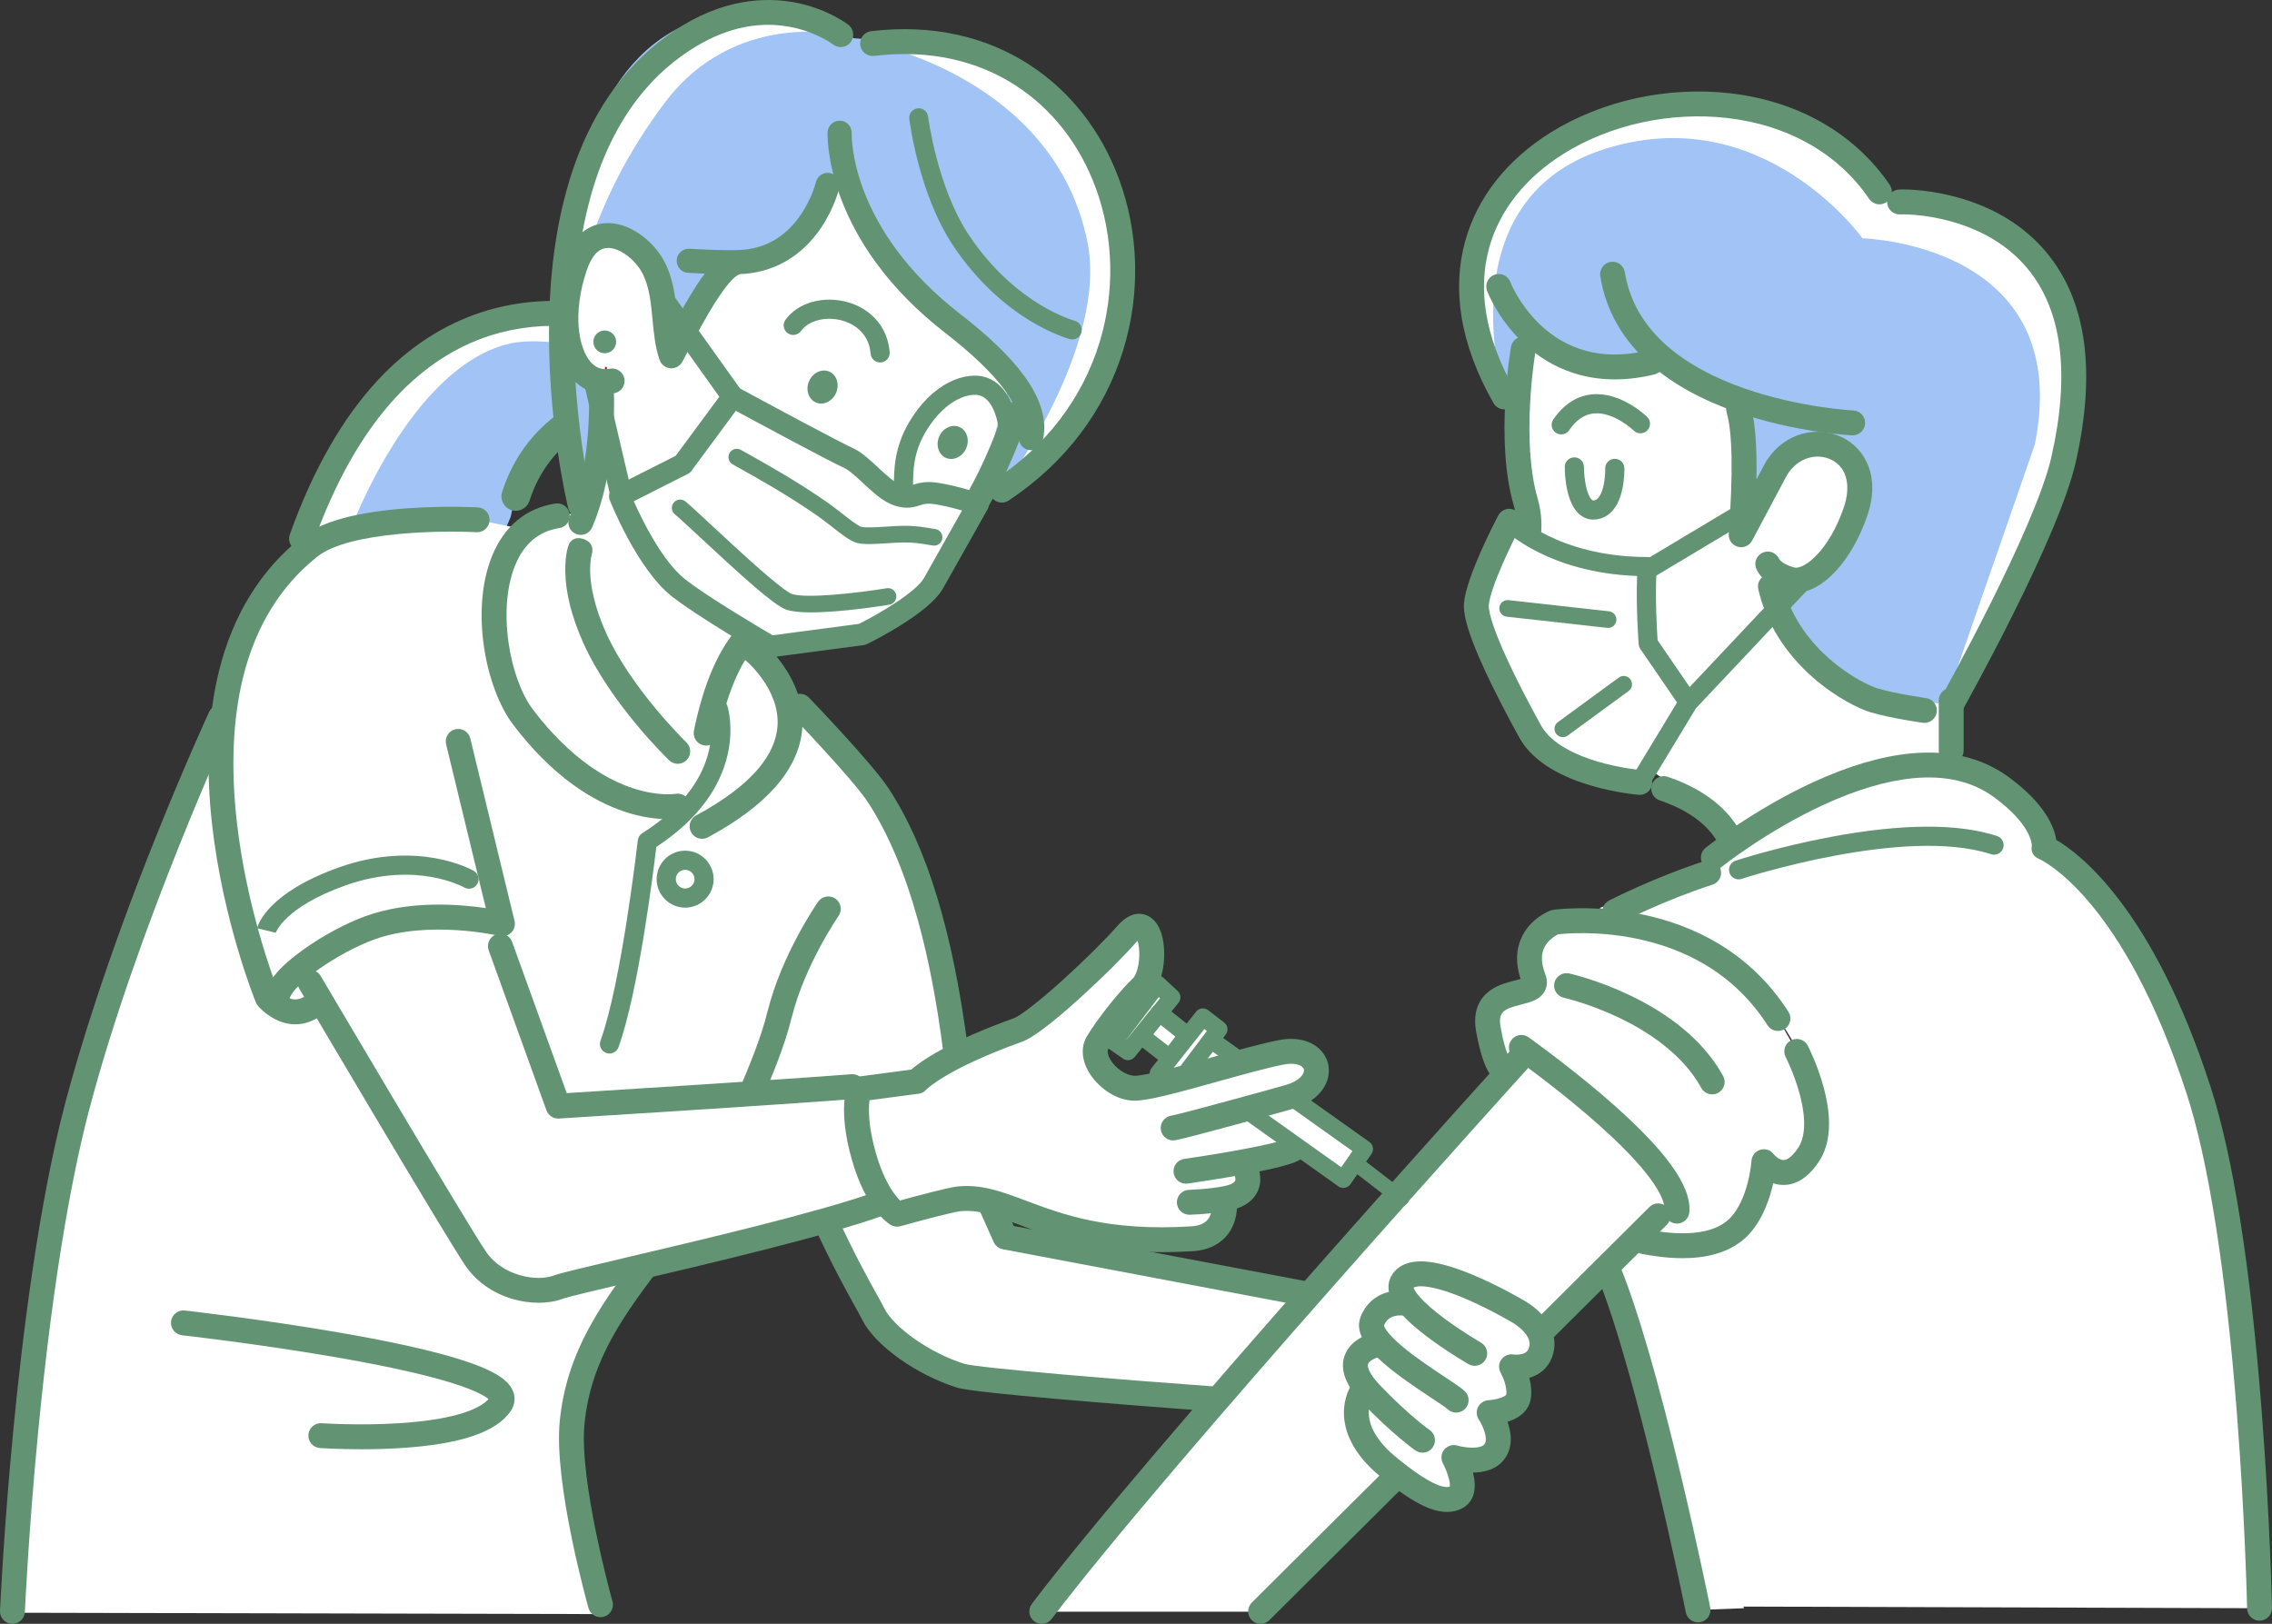 <svg width="326" height="233" viewBox="0 0 326 233" fill="none" xmlns="http://www.w3.org/2000/svg">
<rect x="0" y="0" width="326" height="233" fill="#333333" stroke="none"/>
<g clip-path="url(#clip0_1256_8305)">
<path d="M253.652 80.928C253.652 80.928 254.183 82.396 256.984 83.15C259.786 83.904 264.021 79.985 266.283 73.288C269.41 64.033 259.078 60.477 254.886 67.226L249.825 76.731C250.168 72.108 250.736 63.082 249.471 58.716L249.286 57.271C245.708 55.984 242.083 54.22 239.023 51.803L236.983 51.99C228.845 53.961 223.323 51.216 219.848 47.965L217.28 58.697L215.848 56.955C194.553 19.644 251.427 0.64 269.676 27.537L272.557 28.978C275.721 28.826 304.253 29.939 296.089 65.962C293.662 76.67 280.052 100.992 280.052 100.992L276.126 101.937C276.126 101.937 271.676 101.313 268.92 100.496C266.164 99.679 256.43 94.491 254.028 84.16L253.65 80.928H253.652Z" fill="#A2C3F5"/>
<path d="M276.127 102.058C276.121 102.058 276.116 102.058 276.11 102.057C276.065 102.051 271.619 101.422 268.887 100.612C267.667 100.25 264.502 98.818 261.264 95.987C258.626 93.681 255.208 89.763 253.913 84.189C253.912 84.185 253.911 84.181 253.911 84.176L253.533 80.944C253.526 80.884 253.565 80.827 253.624 80.814C253.682 80.8 253.743 80.832 253.764 80.89C253.769 80.903 254.318 82.311 257.015 83.037C257.233 83.095 257.463 83.126 257.701 83.126C259.058 83.126 260.642 82.191 262.161 80.494C263.802 78.661 265.188 76.157 266.17 73.253C267.091 70.527 266.892 68.04 265.607 66.251C264.529 64.748 262.735 63.852 260.809 63.852C258.468 63.852 256.346 65.106 254.988 67.293L249.931 76.79C249.904 76.84 249.847 76.865 249.792 76.849C249.738 76.833 249.702 76.782 249.706 76.725C249.951 73.423 250.696 63.374 249.357 58.752C249.355 58.746 249.353 58.741 249.352 58.735L249.176 57.362C245.146 55.905 241.718 54.079 238.986 51.93L237.002 52.112C235.18 52.553 233.399 52.776 231.708 52.776C227.2 52.776 223.235 51.235 219.917 48.194L217.396 58.727C217.386 58.771 217.35 58.806 217.306 58.816C217.263 58.826 217.216 58.81 217.188 58.775L215.756 57.034C215.752 57.029 215.747 57.023 215.744 57.017C212.794 51.848 211.211 46.795 211.041 41.999C210.885 37.613 211.903 33.5 214.066 29.773C216.704 25.23 220.981 21.412 226.435 18.734C231.685 16.156 237.649 14.793 243.684 14.793C254.786 14.793 264.288 19.405 269.758 27.447L272.583 28.86C272.716 28.855 272.876 28.852 273.047 28.852C274.011 28.852 277.469 28.954 281.547 30.262C286.188 31.751 289.915 34.225 292.622 37.614C297.798 44.096 299.004 53.643 296.206 65.991C293.803 76.593 280.293 100.811 280.156 101.054C280.14 101.083 280.113 101.104 280.08 101.112L276.154 102.057C276.144 102.06 276.135 102.06 276.126 102.06L276.127 102.058ZM254.147 84.141C255.429 89.649 258.81 93.525 261.421 95.807C264.629 98.611 267.751 100.026 268.954 100.382C271.57 101.158 275.775 101.767 276.121 101.817L279.974 100.89C280.638 99.697 293.628 76.286 295.973 65.937C298.755 53.663 297.564 44.184 292.435 37.761C289.759 34.41 286.071 31.963 281.474 30.488C277.429 29.19 274.001 29.089 273.047 29.089C272.865 29.089 272.698 29.092 272.563 29.099C272.542 29.099 272.522 29.096 272.504 29.086L269.623 27.645C269.604 27.636 269.589 27.622 269.577 27.605C264.155 19.614 254.717 15.031 243.684 15.031C237.686 15.031 231.759 16.385 226.541 18.947C221.129 21.605 216.887 25.39 214.273 29.892C211.114 35.333 208.841 44.433 215.946 56.889L217.219 58.437L219.732 47.939C219.742 47.898 219.773 47.865 219.813 47.852C219.854 47.84 219.899 47.851 219.93 47.879C223.232 50.969 227.195 52.536 231.708 52.536C233.383 52.536 235.148 52.314 236.954 51.877C236.96 51.875 236.966 51.874 236.972 51.874L239.012 51.687C239.043 51.684 239.072 51.693 239.097 51.712C241.83 53.87 245.271 55.703 249.326 57.161C249.368 57.176 249.399 57.214 249.405 57.258L249.589 58.694C250.868 63.12 250.262 72.407 249.987 76.178L254.781 67.173C256.188 64.907 258.384 63.612 260.81 63.612C262.813 63.612 264.679 64.546 265.802 66.111C267.133 67.965 267.343 70.528 266.397 73.329C265.405 76.264 264.002 78.796 262.34 80.653C260.774 82.402 259.128 83.364 257.702 83.364C257.443 83.364 257.191 83.332 256.954 83.268C255.112 82.773 254.232 81.976 253.835 81.463L254.147 84.143L254.147 84.141Z" fill="#A2C3F5"/>
<path d="M279.729 99.055C279.729 99.055 293.662 76.67 296.089 65.962C304.253 29.939 275.721 28.826 272.557 28.979L269.676 27.537C251.427 0.64 194.553 19.644 215.848 56.956C215.848 56.956 207.192 28.909 230.009 21.462C252.828 14.015 267.239 34.195 267.239 34.195C267.239 34.195 297.744 34.915 291.979 63.742L279.729 99.055H279.729Z" fill="white"/>
<path d="M279.97 107.704V101.073L279.171 100.953L268.921 100.497C268.921 100.497 256.431 94.492 254.029 84.161L253.651 80.929C253.651 80.929 254.182 82.396 256.983 83.151C259.785 83.905 264.02 79.986 266.282 73.289C269.41 64.034 259.077 60.478 254.885 67.227L249.825 76.732C250.281 70.568 251.232 63.04 247.549 58.396C243.813 53.685 242.227 57.801 242.979 54.133L240.097 51.731C232.771 53.038 230.574 53.343 223.764 51.25L218.72 46.685C217.541 49.313 216.327 63.04 218.889 71.928C221.451 80.895 213.444 85.381 213.445 86.981C213.445 88.584 220.643 90.186 221.131 91.464C225.935 104.038 231.378 106.837 231.378 106.837L238.218 111.448C240.969 112.371 246.603 117.824 248.709 121.194C248.709 121.194 256.015 113.116 263.54 111.755C271.066 110.394 279.97 107.702 279.97 107.702V107.704Z" fill="white"/>
<path d="M324.215 230.76C324.215 230.76 324.573 179.704 315.475 156.447C305.074 129.863 298.596 122.889 295.226 122.206C287.137 109.395 278.029 110.407 270.957 111.755C260.339 113.778 245.178 124.995 244.152 125.31C235.887 127.851 229.496 130.297 229.496 130.297C229.496 130.297 235.302 131.884 242.635 135.677C249.967 139.47 257.046 146.551 259.069 153.884C261.091 161.217 260.333 166.021 258.31 167.033C256.288 168.045 253.092 166.706 253.092 166.706C253.092 166.706 252.495 174.113 248.703 176.39C244.911 178.665 234.038 177.654 234.038 177.654L230.752 181.7C230.752 181.7 233.372 194.98 237.326 204.459C239.256 209.088 243.285 228.768 243.647 230.504L324.215 230.761V230.76Z" fill="white"/>
<path d="M230.75 182.206C236.734 196.78 243.645 231.01 243.645 231.01L250.225 230.761C250.225 230.761 245.337 206.826 242.978 198.06C240.756 189.809 237.079 178.507 237.079 178.507L234.719 178.17L230.75 182.207V182.206Z" fill="white"/>
<path d="M280.225 109.564C280.225 109.564 288.821 112.093 291.012 115.97C293.203 119.847 293.316 121.624 293.316 121.624C293.316 121.624 303.147 127.938 308.877 140.243C314.608 152.548 321.349 178.675 322.36 197.217C323.372 215.759 324.383 230.592 324.383 230.592H315.787C315.787 230.592 316.243 202.033 315.113 188.789C313.933 174.967 310.053 153.122 303.821 141.928C295.563 127.095 285.113 121.195 285.113 121.195C285.113 121.195 285.391 118.047 282.922 115.801C279.214 112.43 272.473 110.576 272.473 110.576L280.225 109.564Z" fill="white"/>
<path d="M255.114 146.142C244.327 129.286 223.091 132.32 223.091 132.32C223.091 132.32 217.698 134.343 220.058 140.411C221.316 143.646 211.968 140.748 213.653 148.165C213.653 148.165 214.43 152.678 215.676 153.559L218.296 150.292C225.768 155.716 241.13 167.655 240.62 173.786L235.9 178.169C237.923 178.506 245.828 180.135 249.721 175.809C252.754 172.438 253.091 166.707 253.091 166.707C253.091 166.707 256.125 170.752 259.496 165.695C262.867 160.639 257.811 150.862 257.811 150.862L255.114 146.142Z" fill="white"/>
<path d="M215.09 154.156C215.09 154.156 213.068 147.835 213.952 146.444C214.837 145.053 218.756 145.053 221.537 147.203C224.318 149.352 239.106 161.108 242.013 166.291C244.921 171.475 245.932 177.542 243.025 178.427C243.025 178.427 238.474 180.829 232.028 175.772C225.582 170.715 215.091 154.155 215.091 154.155L215.09 154.156Z" fill="white"/>
<path d="M93.118 47.554C92.529 51.184 91.06 54.542 89.132 57.541L88.992 57.538C88.992 57.538 75.953 59.78 73.276 74.165L71.549 78.26L65.266 73.535C65.266 73.535 47.541 80.422 44.037 78.075C40.534 75.73 50.5 62.751 50.5 62.751C63.276 37.244 88.559 45.764 93.117 47.554H93.118Z" fill="#A2C3F5"/>
<path d="M94.278 47.55C94.278 47.55 79.969 43.047 71.252 45.474C62.535 47.899 55.459 54.237 53.486 57.815C51.513 61.394 43.691 76.535 43.691 76.535L50.241 76.137C50.241 76.137 58.736 52.961 72.818 49.378C79.514 47.674 92.347 51.967 92.347 51.967L94.278 47.55L94.278 47.55Z" fill="white"/>
<path d="M43.264 79.086C43.065 79.086 42.863 79.052 42.665 78.981C41.736 78.65 41.252 77.629 41.583 76.7C44.89 67.42 49.167 59.938 54.294 54.461C58.635 49.825 63.628 46.57 69.134 44.788C73.408 43.404 77.975 42.907 82.706 43.313C85.751 43.574 88.808 44.203 91.793 45.181C92.73 45.489 93.241 46.498 92.933 47.435C92.626 48.372 91.617 48.883 90.68 48.575C87.956 47.682 85.171 47.109 82.401 46.871C78.147 46.506 74.053 46.949 70.234 48.185C65.311 49.779 60.825 52.712 56.901 56.902C52.111 62.018 48.088 69.082 44.947 77.898C44.686 78.629 43.999 79.085 43.265 79.085L43.264 79.086Z" fill="#629473"/>
<path d="M74.012 73.294C73.804 73.294 73.592 73.262 73.384 73.196C72.299 72.849 71.701 71.689 72.047 70.604C73.403 66.359 75.789 62.825 79.137 60.101C81.893 57.859 84.71 56.659 86.587 56.047C87.669 55.695 88.833 56.286 89.185 57.369C89.538 58.452 88.946 59.615 87.864 59.967C86.319 60.47 84.003 61.456 81.739 63.299C79.023 65.508 77.083 68.388 75.975 71.858C75.695 72.734 74.885 73.293 74.012 73.293V73.294Z" fill="#629473"/>
<path d="M86.485 231.602C86.485 231.602 81.232 212.723 82.094 204.096C83.04 194.634 87.75 188.08 93.213 180.873L94.631 179.47C100.932 177.218 108.404 174.552 115.24 172.113L116.73 172.66C120.768 180.688 124.78 187.197 125.824 189.286C127.374 192.387 136.073 198.465 141.5 197.883C144.607 197.55 175.127 200.917 175.127 200.917C166.595 210.637 154.124 225.35 149.283 231.262H180.876L209.888 203.646L239.853 172.596C238.12 168.575 226.199 154.643 218.566 151.78L216.572 153.318C211.788 158.645 203.27 168.147 193.885 178.702L188.034 185.585L144.029 177.653L136.107 147.487L135.338 147.067C133.782 134.881 132.614 124.21 126.024 114.129C123.74 110.634 114.783 101.336 114.783 101.336L112.966 100.72C111.721 96.241 108.007 93.269 108.007 93.269L106.836 92.031L107.999 89.705L109.914 88.219C135.421 96.037 147.151 56.557 147.151 56.557C136.216 44.979 138.041 48.803 130.794 41.487C126.374 37.024 120.818 23.734 120.818 23.734C118.671 27.741 116.721 31.358 113.814 34.265C110.331 37.749 104.123 37.948 104.123 37.948L96.414 50.986L93.656 37.948C93.656 37.948 85.924 29.064 82.802 38.336C79.984 46.709 82.096 54.434 86.673 55.059L86.679 56.558L83.772 73.422L79.97 74.014C78.191 74.356 76.277 74.921 74.69 75.852L68.46 74.585C68.46 74.585 50.536 73.612 44.426 78.463C37.041 84.324 33.554 92.525 32.29 101.124L31.634 102.887C31.634 102.887 18.147 132 11.089 158.715C3.762 186.453 1.868 225.028 1.868 225.028L1.592 231.408L86.485 231.602Z" fill="white"/>
<path d="M170.557 153.42L192.749 169.219L195.774 164.867L173.948 149.35L170.557 153.42Z" fill="white"/>
<path d="M192.749 170.455C192.494 170.455 192.243 170.376 192.032 170.226L169.84 154.428C169.283 154.032 169.154 153.26 169.55 152.703C169.946 152.147 170.718 152.017 171.274 152.413L192.447 167.487L194.06 165.167L173.231 150.358C172.675 149.962 172.545 149.19 172.94 148.633C173.336 148.077 174.107 147.946 174.664 148.342L196.488 163.86C197.04 164.252 197.173 165.017 196.787 165.573L193.764 169.925C193.575 170.196 193.286 170.38 192.961 170.437C192.89 170.45 192.819 170.455 192.748 170.455H192.749Z" fill="#629473"/>
<path d="M100.739 120.356C100.102 120.356 99.486 120.015 99.164 119.415C98.698 118.546 99.023 117.463 99.892 116.996C103.921 114.83 106.957 112.53 108.918 110.158C110.478 108.272 111.362 106.327 111.544 104.378C112.056 98.911 106.938 94.703 106.887 94.661C106.117 94.045 105.994 92.922 106.61 92.152C107.226 91.381 108.351 91.258 109.121 91.874C109.393 92.092 115.775 97.29 115.101 104.679C114.582 110.396 110.033 115.599 101.581 120.142C101.312 120.286 101.023 120.355 100.738 120.355L100.739 120.356Z" fill="#629473"/>
<path d="M137.134 152.648C136.248 152.648 135.48 151.99 135.365 151.088C134.444 143.868 133.26 137.682 131.747 132.179C129.847 125.269 127.419 119.525 124.531 115.107C122.364 111.792 113.586 102.667 113.498 102.576C112.813 101.865 112.835 100.735 113.545 100.051C114.255 99.366 115.385 99.387 116.07 100.098C116.44 100.482 125.17 109.559 127.519 113.153C133.042 121.6 136.766 133.86 138.907 150.635C139.031 151.614 138.34 152.508 137.361 152.633C137.285 152.643 137.209 152.647 137.133 152.647L137.134 152.648Z" fill="#629473"/>
<path d="M180.875 233C180.417 233 179.958 232.824 179.609 232.473C178.914 231.773 178.917 230.643 179.616 229.947L236.663 173.194C237.362 172.498 238.492 172.501 239.188 173.2C239.883 173.9 239.881 175.03 239.181 175.726L182.135 232.48C181.787 232.826 181.331 233 180.876 233H180.875Z" fill="#629473"/>
<path d="M149.476 233.001C149.1 233.001 148.721 232.883 148.398 232.638C147.612 232.042 147.458 230.922 148.055 230.135C164.963 207.845 216.27 151.231 216.787 150.662C217.449 149.932 218.579 149.877 219.309 150.539C220.04 151.202 220.095 152.331 219.432 153.062C218.917 153.63 167.714 210.127 150.9 232.294C150.548 232.757 150.015 233 149.476 233V233.001Z" fill="#629473"/>
<path d="M187.025 187.373C186.915 187.373 186.804 187.363 186.691 187.342L143.882 179.251C143.308 179.142 142.823 178.76 142.584 178.225L136.854 165.415C136.451 164.514 136.854 163.458 137.754 163.055C138.654 162.652 139.71 163.055 140.113 163.956L145.463 175.914L187.355 183.832C188.324 184.015 188.961 184.949 188.778 185.918C188.616 186.775 187.867 187.372 187.025 187.372V187.373Z" fill="#629473"/>
<path d="M174.552 202.542C174.509 202.542 174.466 202.54 174.422 202.536C174.338 202.531 165.872 201.918 157.152 201.199C139.329 199.73 137.838 199.264 137.277 199.088C131.494 197.281 125.548 193.033 123.74 189.417C123.468 188.872 123.089 188.189 122.609 187.325C121.308 184.985 119.343 181.448 116.636 175.54C116.224 174.644 116.619 173.584 117.514 173.173C118.411 172.762 119.47 173.155 119.882 174.052C122.531 179.834 124.456 183.298 125.729 185.59C126.231 186.493 126.627 187.205 126.933 187.82C127.544 189.041 129.125 190.632 131.163 192.075C133.382 193.646 135.932 194.927 138.341 195.679C140.37 196.313 161.706 198.037 174.679 198.974C175.662 199.045 176.402 199.9 176.331 200.884C176.263 201.823 175.48 202.541 174.552 202.541V202.542Z" fill="#629473"/>
<path d="M86.162 232.047C85.382 232.047 84.665 231.532 84.443 230.744C84.239 230.015 79.43 212.778 80.316 203.919C80.793 199.151 82.174 194.818 84.662 190.281C86.846 186.301 89.606 182.667 92.529 178.819C96.995 172.94 101.612 166.861 105.191 158.407C105.396 157.92 105.603 157.434 105.811 156.948C107.439 153.128 109.123 149.179 110.141 145.1C112.188 136.912 117.175 129.695 117.386 129.392C117.95 128.583 119.063 128.384 119.872 128.948C120.681 129.512 120.88 130.625 120.316 131.434C120.243 131.539 115.484 138.451 113.606 145.966C112.518 150.318 110.778 154.4 109.096 158.348C108.889 158.831 108.684 159.315 108.479 159.799C104.725 168.665 99.756 175.207 95.372 180.979C89.703 188.443 84.807 194.889 83.869 204.273C83.05 212.469 87.833 229.604 87.881 229.776C88.148 230.725 87.594 231.712 86.645 231.978C86.484 232.024 86.321 232.046 86.161 232.046L86.162 232.047Z" fill="#629473"/>
<path d="M43.264 138.944L70.011 183.141C70.011 183.141 76.988 185.855 80.09 184.691C83.191 183.528 137.136 170.416 137.136 170.416C137.136 170.416 129.383 159.56 129.771 157.234C130.158 154.908 80.09 158.716 80.09 158.716L71.174 133.516C71.174 133.516 61.289 130.996 54.505 133.128C47.721 135.26 43.264 138.944 43.264 138.944Z" fill="white"/>
<path d="M77.28 186.929C76.084 186.929 74.828 186.756 73.614 186.409C70.76 185.593 68.337 183.895 66.791 181.627C63.884 177.363 43.786 143.293 42.932 141.844C42.43 140.995 42.713 139.9 43.563 139.398C44.412 138.897 45.507 139.18 46.008 140.03C46.217 140.384 66.9 175.446 69.742 179.615C72.113 183.094 77.002 183.943 79.463 183.02C80.397 182.669 83.54 181.924 89.994 180.405C100.909 177.837 117.405 173.955 125.411 171.095C126.34 170.763 127.362 171.247 127.693 172.176C128.025 173.105 127.541 174.127 126.612 174.459C118.417 177.387 101.804 181.296 90.81 183.883C85.802 185.061 81.477 186.079 80.716 186.365C79.712 186.742 78.528 186.931 77.28 186.931V186.929Z" fill="#629473"/>
<path d="M80.089 160.501C79.34 160.501 78.666 160.033 78.41 159.321L70.122 136.359C69.787 135.431 70.268 134.408 71.196 134.073C72.124 133.739 73.147 134.219 73.481 135.147L81.314 156.849C87.397 156.469 112.569 154.888 122.165 154.138C123.147 154.061 124.007 154.796 124.084 155.779C124.161 156.763 123.426 157.621 122.443 157.699C111.519 158.553 80.512 160.478 80.2 160.497C80.163 160.5 80.126 160.5 80.089 160.5V160.501Z" fill="#629473"/>
<path d="M137.373 171.167C136.355 172.33 127.367 174.161 127.367 174.161L122.982 156.774L132.277 154.776C132.277 154.776 147.103 148.188 149.334 146.15C151.563 144.113 158.249 137.427 162.513 133.647C166.129 130.441 165.46 139.903 164.064 141.4C162.667 142.898 158.597 147.256 157.668 149.93C156.738 152.604 159.606 156.171 162.844 156.143C166.081 156.116 182.671 151.674 182.671 151.674C182.671 151.674 194.543 153.008 183.834 157.877C179.57 159.815 177.728 160.009 177.728 160.009L184.803 165.049C183.736 165.583 181.794 165.196 180.054 166.794C178.514 168.207 177.154 171.617 176.372 172.124C176.468 177.455 170.735 178.59 167.746 178.328C149.043 176.68 138.391 170.003 137.373 171.166V171.167Z" fill="white"/>
<path d="M168.14 143.107L161.851 150.892L159.838 149.49L166.111 141.223L168.14 143.107Z" fill="white"/>
<path d="M161.85 152.127C161.606 152.127 161.359 152.055 161.145 151.906L159.131 150.503C158.855 150.311 158.67 150.014 158.617 149.681C158.564 149.349 158.649 149.01 158.853 148.741L165.126 140.474C165.336 140.196 165.656 140.019 166.004 139.989C166.352 139.959 166.696 140.077 166.952 140.314L168.981 142.199C169.457 142.641 169.51 143.376 169.101 143.882L162.812 151.666C162.569 151.967 162.212 152.126 161.85 152.126V152.127ZM161.601 149.21L161.613 149.219L166.454 143.227L166.271 143.057L161.601 149.21Z" fill="#629473"/>
<path d="M166.35 145.342L170.362 148.521L167.863 151.818L163.736 148.614L166.35 145.342Z" fill="white"/>
<path d="M167.862 153.054C167.589 153.054 167.322 152.964 167.105 152.794L162.978 149.592C162.717 149.389 162.547 149.089 162.509 148.761C162.47 148.432 162.563 148.102 162.77 147.843L165.383 144.57C165.808 144.038 166.583 143.95 167.116 144.373L171.129 147.551C171.657 147.969 171.753 148.731 171.347 149.267L168.847 152.564C168.648 152.827 168.351 153 168.024 153.043C167.97 153.05 167.916 153.053 167.862 153.053V153.054ZM165.484 148.407L167.633 150.075L168.646 148.739L166.548 147.076L165.485 148.407H165.484Z" fill="#629473"/>
<path d="M166.199 154.019L169.382 155.023L174.894 147.7L172.594 145.928L166.199 154.019Z" fill="white"/>
<path d="M169.381 156.259C169.122 156.259 168.861 156.178 168.638 156.01C168.093 155.6 167.984 154.824 168.394 154.279L173.17 147.933L172.806 147.652L167.169 154.786C166.746 155.322 165.968 155.413 165.433 154.989C164.897 154.566 164.806 153.788 165.23 153.252L171.624 145.161C172.044 144.63 172.812 144.535 173.348 144.948L175.649 146.721C176.186 147.134 176.289 147.902 175.882 148.443L170.37 155.766C170.127 156.088 169.757 156.259 169.382 156.259H169.381Z" fill="#629473"/>
<path d="M201.069 173.081C200.834 173.081 200.598 173.006 200.398 172.852L194.001 167.908C193.521 167.537 193.432 166.847 193.804 166.367C194.175 165.886 194.865 165.798 195.345 166.169L201.742 171.113C202.223 171.484 202.311 172.174 201.939 172.655C201.723 172.935 201.398 173.082 201.069 173.082V173.081Z" fill="#629473"/>
<path d="M170.652 174.3C169.693 174.3 168.901 173.539 168.868 172.574C168.835 171.588 169.608 170.763 170.593 170.73C172.473 170.667 175.584 170.372 176.614 169.913C176.849 169.809 177.148 169.637 177.229 169.414C177.331 169.139 177.185 168.736 177.183 168.733C176.757 167.843 177.131 166.776 178.02 166.35C178.909 165.924 179.976 166.298 180.402 167.187C180.486 167.362 181.206 168.948 180.581 170.648C180.298 171.417 179.631 172.481 178.065 173.178C176.034 174.08 171.583 174.271 170.712 174.3C170.692 174.3 170.672 174.301 170.651 174.301L170.652 174.3Z" fill="#629473"/>
<path d="M170.167 169.841C169.292 169.841 168.528 169.198 168.401 168.308C168.261 167.331 168.94 166.427 169.916 166.288C175.144 165.541 183.173 164.141 184.657 163.37C185.531 162.915 186.61 163.255 187.065 164.13C187.52 165.005 187.18 166.084 186.305 166.539C183.742 167.871 172.625 169.509 170.422 169.824C170.336 169.837 170.251 169.843 170.167 169.843L170.167 169.841Z" fill="#629473"/>
<path d="M166.747 179.671C156.716 179.671 150.61 177.376 145.999 175.643C142.702 174.404 140.32 173.509 137.711 173.805C136.696 173.92 131.954 175.181 129.204 175.947C128.743 176.076 128.251 176.014 127.835 175.776C127.476 175.57 124.267 173.556 122.225 166.381C120.209 159.294 121.501 155.925 121.654 155.563C121.902 154.983 122.436 154.576 123.061 154.494L130.757 153.471C132.054 152.334 135.911 149.539 145.435 146.119C146.183 145.85 148.488 144.242 152.519 140.595C155.506 137.892 158.702 134.727 160.293 132.897C161.534 131.471 162.816 130.899 164.106 131.198C164.826 131.365 166.125 131.985 166.729 134.257C167.079 135.576 167.143 137.23 166.901 138.795C166.7 140.091 166.206 141.872 164.987 143.003C163.672 144.223 160.513 148.014 159.01 150.552C158.839 150.841 158.947 151.393 159.292 151.994C160.045 153.303 161.62 154.36 162.811 154.36C162.817 154.36 162.822 154.36 162.828 154.36C164.454 154.347 169.41 152.965 173.782 151.745C177.312 150.761 180.963 149.743 183.489 149.246C185.19 148.912 186.755 149.046 188.015 149.634C189.318 150.242 190.245 151.33 190.558 152.618C191.106 154.878 189.756 157.873 185.495 159.111C184.069 159.524 170.438 163.297 168.638 163.613C167.667 163.783 166.741 163.135 166.57 162.163C166.399 161.191 167.048 160.266 168.019 160.095C169.495 159.835 182.625 156.225 184.499 155.68C186.514 155.095 187.226 154.03 187.088 153.461C186.944 152.868 185.875 152.417 184.178 152.751C181.788 153.221 178.206 154.22 174.741 155.186C168.654 156.883 164.817 157.915 162.858 157.931C162.842 157.931 162.826 157.931 162.81 157.931C159.911 157.931 157.353 155.782 156.198 153.775C155.181 152.007 155.086 150.168 155.938 148.73C157.544 146.02 160.873 141.948 162.559 140.384C162.948 140.023 163.383 138.874 163.463 137.374C163.519 136.309 163.382 135.478 163.226 134.987C163.156 135.056 163.077 135.139 162.989 135.24C161.289 137.196 158.045 140.412 154.915 143.243C150.944 146.837 148.16 148.935 146.642 149.48C140.972 151.517 137.536 153.278 135.653 154.398C133.74 155.535 132.995 156.259 132.899 156.355C132.613 156.698 132.246 156.876 131.802 156.935L124.762 157.87C124.606 159.097 124.565 161.551 125.66 165.402C126.516 168.411 127.564 170.242 128.292 171.249C128.619 171.701 128.911 172.029 129.14 172.258C131.296 171.665 135.96 170.408 137.309 170.255C140.771 169.863 143.776 170.992 147.254 172.299C152.478 174.262 158.98 176.705 170.931 175.965C172.007 175.899 172.793 175.583 173.267 175.026C174.045 174.113 173.919 172.72 173.917 172.707L173.919 172.724L177.466 172.306C177.5 172.598 177.753 175.227 176.021 177.3C175.246 178.228 173.772 179.368 171.151 179.531C169.603 179.627 168.136 179.671 166.747 179.671H166.747Z" fill="#629473"/>
<path d="M86.403 57.416L83.213 71.797C83.213 71.797 81.667 62.29 81.358 58.069C81.049 53.847 81.254 50.861 81.254 50.861L86.403 57.416Z" fill="#A2C3F5"/>
<path d="M83.211 71.919C83.211 71.919 83.208 71.919 83.207 71.919C83.148 71.918 83.099 71.874 83.089 71.816C83.074 71.72 81.54 62.255 81.233 58.077C80.926 53.895 81.127 50.882 81.129 50.851C81.133 50.8 81.167 50.757 81.216 50.742C81.265 50.727 81.318 50.743 81.349 50.784L86.498 57.339C86.521 57.368 86.529 57.405 86.522 57.441L83.332 71.822C83.319 71.879 83.269 71.919 83.212 71.919H83.211ZM81.358 51.194C81.316 52.079 81.232 54.686 81.479 58.058C81.738 61.593 82.88 68.932 83.23 71.136L86.267 57.445L81.358 51.194Z" fill="#A2C3F5"/>
<path d="M84.215 35.212C87.709 30.31 93.507 37.053 93.507 37.053L96.471 49.19C96.471 49.19 102.246 37.921 108.582 36.891C117.53 35.435 118.908 28.918 121.276 24.832L128.094 38.1C128.094 38.1 145.99 54.764 145.024 55.531C144.06 56.298 140.726 71.501 140.726 71.501L147.406 67.427C171.284 42.007 156.979 12.343 134.93 6.573L122.423 5.599C122.423 5.599 115.554 -0.226 103.227 2.173C83.821 5.952 82.453 31.164 82.453 31.164L84.217 35.21L84.215 35.212Z" fill="#A2C3F5"/>
<path d="M140.727 71.627C140.702 71.627 140.677 71.619 140.656 71.604C140.615 71.575 140.596 71.526 140.607 71.477C140.948 69.921 143.961 56.288 144.94 55.444C144.956 55.342 144.8 54.826 142.461 52.316C141.069 50.824 139.103 48.835 136.618 46.406C132.385 42.268 128.055 38.233 128.011 38.192C128.001 38.182 127.991 38.171 127.986 38.159L121.271 25.093C120.895 25.762 120.542 26.49 120.17 27.257C119.243 29.168 118.192 31.335 116.463 33.137C114.478 35.208 111.906 36.476 108.602 37.013C105.369 37.539 102.276 40.832 100.249 43.502C98.045 46.406 96.596 49.219 96.582 49.247C96.558 49.292 96.508 49.319 96.457 49.313C96.406 49.307 96.363 49.27 96.352 49.22L93.395 37.113C93.129 36.813 90.175 33.55 87.347 33.55C86.156 33.55 85.136 34.133 84.316 35.284C84.29 35.32 84.247 35.339 84.202 35.335C84.159 35.33 84.12 35.302 84.102 35.262L82.338 31.215C82.331 31.198 82.327 31.178 82.328 31.16C82.332 31.097 82.703 24.759 85.447 18.041C87.06 14.093 89.166 10.786 91.705 8.213C94.883 4.994 98.751 2.922 103.203 2.055C105.187 1.669 107.157 1.473 109.059 1.473C111.534 1.473 115.274 1.822 119.031 3.486C121.109 4.406 122.267 5.315 122.472 5.482L134.94 6.452C134.948 6.452 134.955 6.454 134.962 6.455C140.444 7.89 145.544 10.824 149.712 14.939C153.897 19.071 156.963 24.224 158.58 29.837C160.277 35.731 160.324 42.073 158.716 48.175C156.919 54.995 153.144 61.502 147.497 67.515C147.49 67.523 147.481 67.53 147.471 67.536L140.792 71.609C140.773 71.621 140.75 71.627 140.728 71.627H140.727ZM128.195 38.026C128.485 38.296 132.615 42.15 136.687 46.127C145.225 54.466 145.196 55.209 145.187 55.453C145.183 55.547 145.139 55.602 145.102 55.63C144.431 56.164 142.252 65.154 140.91 71.248L147.328 67.334C152.94 61.355 156.691 54.888 158.477 48.112C160.074 42.053 160.027 35.758 158.342 29.906C156.738 24.333 153.694 19.219 149.538 15.116C145.404 11.034 140.346 8.123 134.911 6.699L122.415 5.726C122.388 5.725 122.364 5.715 122.345 5.698C122.333 5.688 121.145 4.692 118.922 3.709C116.872 2.802 113.497 1.72 109.06 1.72C107.175 1.72 105.221 1.915 103.252 2.298C98.851 3.155 95.027 5.202 91.885 8.385C89.369 10.933 87.281 14.212 85.68 18.129C83.044 24.577 82.608 30.674 82.578 31.145L84.245 34.969C85.091 33.864 86.135 33.305 87.348 33.305C90.411 33.305 93.473 36.825 93.602 36.975C93.615 36.99 93.624 37.007 93.628 37.027L96.515 48.848C96.944 48.053 98.248 45.734 100.053 43.355C102.106 40.649 105.249 37.31 108.562 36.771C111.812 36.243 114.338 34.999 116.285 32.968C117.986 31.194 119.028 29.045 119.947 27.15C120.357 26.303 120.746 25.503 121.169 24.772C121.192 24.733 121.233 24.711 121.279 24.711C121.325 24.712 121.365 24.738 121.386 24.778L128.195 38.028V38.026Z" fill="#A2C3F5"/>
<path d="M83.264 72.499C83.264 72.499 70.938 22.049 98.902 5.161C111.315 -2.336 120.639 4.971 120.639 4.971C120.639 4.971 105.421 1.476 95.449 14.655C73.608 43.522 83.264 72.499 83.264 72.499L83.264 72.499Z" fill="white"/>
<path d="M82.96 73.281C82.944 73.281 82.928 73.279 82.913 73.273C82.842 73.248 82.805 73.168 82.831 73.098C85.827 64.739 86.795 52.873 86.804 52.754C86.81 52.678 86.876 52.621 86.951 52.627C87.027 52.633 87.084 52.7 87.078 52.775C87.069 52.895 86.098 64.797 83.089 73.19C83.069 73.247 83.016 73.281 82.96 73.281H82.96Z" fill="#E60012"/>
<path d="M116.584 91.086C112.932 91.086 109.15 90.191 105.267 88.401C104.371 87.988 103.98 86.928 104.393 86.032C104.806 85.136 105.867 84.745 106.762 85.158C110.063 86.679 113.283 87.472 116.332 87.511C119.047 87.547 121.701 86.987 124.223 85.846C127.255 84.474 130.169 82.238 132.887 79.198C135.107 76.716 137.197 73.7 139.099 70.234C142.372 64.269 143.961 58.989 143.977 58.937C144.259 57.992 145.252 57.454 146.198 57.734C147.142 58.015 147.681 59.009 147.401 59.954C147.334 60.181 145.71 65.591 142.27 71.88C140.237 75.595 137.988 78.846 135.585 81.541C132.526 84.97 129.203 87.511 125.706 89.096C122.775 90.423 119.728 91.086 116.584 91.086H116.584Z" fill="#629473"/>
<path d="M125.205 6.249C161.648 1.881 174.682 49.776 143.749 70.331C143.749 70.331 159.016 49.847 156.048 34.828C151.401 11.309 125.205 6.249 125.205 6.249V6.249Z" fill="white"/>
<path d="M143.749 72.117C143.171 72.117 142.604 71.837 142.26 71.319C141.714 70.497 141.938 69.389 142.759 68.844C150.13 63.945 155.321 57.127 157.77 49.126C159.999 41.846 159.804 33.975 157.222 26.962C154.925 20.724 150.951 15.64 145.729 12.261C142.975 10.479 139.913 9.208 136.628 8.481C133.12 7.705 129.347 7.551 125.416 8.022C124.437 8.139 123.548 7.44 123.431 6.461C123.314 5.482 124.012 4.592 124.991 4.475C129.323 3.956 133.498 4.131 137.4 4.994C141.102 5.813 144.557 7.248 147.669 9.262C153.545 13.064 158.008 18.758 160.574 25.727C163.424 33.467 163.642 42.148 161.186 50.171C158.492 58.972 152.804 66.457 144.737 71.818C144.432 72.02 144.09 72.116 143.75 72.116L143.749 72.117Z" fill="#629473"/>
<path d="M86.862 56.543C85.021 56.543 83.348 55.766 82.056 54.286C80.589 52.607 79.695 50.137 79.472 47.144C79.251 44.182 79.71 40.904 80.798 37.664C81.376 35.941 82.186 34.585 83.201 33.632C84.203 32.693 85.429 32.138 86.745 32.029C90.254 31.735 93.765 34.603 95.288 37.451C96.664 40.024 96.928 42.818 97.185 45.52C97.188 45.556 97.191 45.592 97.195 45.627C99.748 40.945 102.233 37.068 104.597 36.136C105.514 35.773 106.551 36.224 106.914 37.142C107.275 38.06 106.825 39.096 105.907 39.459C105.727 39.53 104.72 40.058 102.553 43.498C101.134 45.752 99.744 48.407 98.729 50.345C98.413 50.948 98.141 51.469 97.903 51.91C97.567 52.533 96.895 52.899 96.189 52.843C95.484 52.788 94.878 52.32 94.645 51.652C94.004 49.816 93.814 47.803 93.629 45.857C93.396 43.398 93.176 41.075 92.139 39.135C91.156 37.298 88.875 35.434 87.043 35.587C85.827 35.689 84.864 36.77 84.182 38.801C82.1 44.999 83.014 49.954 84.744 51.936C85.498 52.8 86.4 53.117 87.499 52.907C88.468 52.721 89.403 53.356 89.589 54.324C89.774 55.293 89.139 56.229 88.171 56.414C87.728 56.5 87.29 56.542 86.862 56.542L86.862 56.543Z" fill="#629473"/>
<path d="M104.726 39.355C102.098 39.355 98.894 39.158 98.717 39.147C97.764 39.088 97.039 38.267 97.099 37.314C97.158 36.361 97.98 35.635 98.932 35.696C98.987 35.699 104.417 36.033 106.652 35.837C110.078 35.536 112.865 33.828 114.938 30.76C116.508 28.436 117.07 26.155 117.075 26.133C117.293 25.203 118.223 24.625 119.153 24.843C120.082 25.06 120.66 25.991 120.443 26.92C120.416 27.037 119.752 29.812 117.803 32.696C115.156 36.614 111.405 38.892 106.954 39.283C106.349 39.336 105.567 39.356 104.725 39.356L104.726 39.355Z" fill="#629473"/>
<path d="M83.261 74.285C82.457 74.285 81.728 73.739 81.529 72.923C81.401 72.399 78.395 59.907 78.811 45.113C79.057 36.358 80.466 28.635 82.998 22.157C86.215 13.925 91.255 7.693 97.979 3.632C104.902 -0.549 110.961 -0.371 114.824 0.515C119.046 1.482 121.632 3.481 121.74 3.566C122.516 4.175 122.652 5.298 122.044 6.074C121.437 6.848 120.319 6.986 119.543 6.382C119.506 6.354 117.352 4.724 113.868 3.961C109.232 2.944 104.507 3.863 99.825 6.69C93.8 10.328 89.262 15.957 86.337 23.422C83.954 29.505 82.623 36.811 82.382 45.139C81.968 59.464 84.967 71.951 84.997 72.076C85.231 73.034 84.644 74 83.686 74.235C83.544 74.269 83.401 74.286 83.261 74.286V74.285Z" fill="#629473"/>
<path d="M83.326 76.751C83.092 76.751 82.854 76.705 82.625 76.607C81.718 76.219 81.298 75.17 81.685 74.263C85.156 66.145 84.485 55.448 84.477 55.341C84.411 54.358 85.155 53.505 86.138 53.44C87.121 53.373 87.973 54.117 88.04 55.1C88.072 55.571 88.782 66.747 84.968 75.667C84.678 76.345 84.019 76.751 83.326 76.751Z" fill="#629473"/>
<path d="M126.704 74.682C123.309 74.682 120.821 73.062 120.701 72.982C120.069 72.563 119.896 71.71 120.315 71.078C120.733 70.446 121.586 70.273 122.218 70.692C122.238 70.705 124.82 72.353 127.965 71.831C128.041 71.818 128.084 71.803 128.104 71.795C128.26 71.534 128.262 70.464 128.264 69.751C128.269 67.57 128.276 64.274 130.419 60.624C131.954 58.013 133.913 56.034 136.086 54.903C138.084 53.862 140.144 53.621 141.742 54.238C145.261 55.598 145.879 60.371 145.904 60.573C145.996 61.327 145.459 62.011 144.706 62.103C143.954 62.195 143.27 61.659 143.178 60.907C143.059 59.978 142.392 57.434 140.752 56.801C140.434 56.678 139.249 56.353 137.356 57.339C136.16 57.962 134.396 59.279 132.788 62.016C131.021 65.024 131.015 67.648 131.011 69.757C131.008 70.815 131.007 71.728 130.765 72.511C130.415 73.642 129.603 74.344 128.415 74.541C127.826 74.639 127.253 74.682 126.704 74.682Z" fill="#629473"/>
<path d="M153.855 48.701C153.742 48.701 153.626 48.687 153.512 48.657C153.411 48.631 151.021 47.995 147.753 45.997C144.775 44.178 140.437 40.813 136.683 35.121C131.841 27.78 130.526 17.495 130.473 17.061C130.381 16.316 130.911 15.637 131.656 15.546C132.401 15.454 133.079 15.983 133.171 16.728C133.187 16.857 134.473 26.833 138.952 33.625C142.4 38.852 146.357 41.943 149.07 43.617C152.018 45.436 154.181 46.023 154.202 46.029C154.926 46.222 155.359 46.965 155.168 47.689C155.008 48.298 154.459 48.703 153.857 48.703L153.855 48.701Z" fill="#629473"/>
<path d="M85.149 48.868C85.047 49.765 85.691 50.575 86.587 50.678C87.484 50.78 88.293 50.136 88.396 49.239C88.498 48.343 87.855 47.532 86.958 47.431C86.061 47.329 85.251 47.972 85.149 48.869V48.868Z" fill="#629473"/>
<path d="M119.963 56.379C119.43 57.601 118.132 58.215 117.063 57.748C115.994 57.282 115.558 55.914 116.09 54.692C116.623 53.469 117.922 52.856 118.991 53.322C120.06 53.788 120.495 55.157 119.963 56.379Z" fill="#629473"/>
<path d="M138.633 64.328C138.1 65.55 136.802 66.163 135.733 65.698C134.663 65.231 134.228 63.863 134.761 62.641C135.293 61.419 136.593 60.805 137.662 61.271C138.731 61.737 139.166 63.106 138.633 64.328Z" fill="#629473"/>
<path d="M126.287 52.009C125.579 52.009 124.978 51.465 124.919 50.747C124.646 47.404 121.987 46.312 120.856 45.997C118.516 45.347 116.025 45.974 114.933 47.49C114.49 48.106 113.631 48.245 113.016 47.802C112.4 47.358 112.261 46.499 112.705 45.884C114.472 43.428 118.127 42.387 121.592 43.35C123.19 43.794 124.586 44.629 125.629 45.764C126.806 47.044 127.507 48.69 127.657 50.523C127.719 51.279 127.157 51.942 126.4 52.004C126.362 52.007 126.324 52.008 126.286 52.009H126.287Z" fill="#629473"/>
<path d="M101.321 106.98C101.203 106.98 101.083 106.968 100.963 106.944C99.996 106.746 99.372 105.804 99.57 104.838C100.963 97.992 103.184 92.929 106.167 89.787C108.554 87.275 110.59 86.897 110.974 86.848L111.436 90.389C111.436 90.389 111.454 90.388 111.49 90.381C111.476 90.383 110.138 90.663 108.459 92.572C106.829 94.426 104.569 98.183 103.068 105.551C102.896 106.397 102.152 106.98 101.321 106.98Z" fill="#629473"/>
<path d="M147.921 64.594C147.781 64.594 147.639 64.577 147.499 64.542C146.572 64.309 146.01 63.37 146.243 62.443C146.698 60.633 145.974 58.425 144.093 55.88C142.313 53.473 139.476 50.753 135.661 47.795C131.679 44.708 128.313 41.292 125.657 37.643C123.516 34.702 121.83 31.603 120.644 28.432C118.594 22.955 118.742 19.127 118.749 18.967C118.793 18.013 119.601 17.274 120.555 17.318C121.507 17.361 122.244 18.167 122.204 19.118C122.203 19.163 122.101 22.553 123.954 27.407C125.042 30.261 126.585 33.059 128.538 35.723C130.988 39.065 134.098 42.207 137.781 45.062C141.904 48.258 144.879 51.124 146.875 53.825C149.401 57.242 150.317 60.425 149.599 63.287C149.401 64.072 148.697 64.595 147.922 64.595L147.921 64.594Z" fill="#629473"/>
<path d="M95.875 117.545C94.373 117.545 92.23 117.314 89.796 116.525C87.206 115.687 84.645 114.355 82.185 112.568C79.157 110.369 76.271 107.468 73.605 103.945C69.659 98.728 67.456 87.522 70.603 79.783C72.348 75.492 75.494 72.887 79.703 72.249C80.678 72.101 81.588 72.771 81.736 73.746C81.884 74.722 81.214 75.632 80.239 75.78C77.302 76.226 75.173 78.025 73.911 81.129C72.712 84.079 72.375 87.999 72.962 92.17C73.505 96.022 74.81 99.618 76.453 101.79C79.496 105.815 84.472 111.048 90.895 113.128C94.516 114.301 96.9 113.911 96.922 113.907C97.892 113.727 98.824 114.368 99.003 115.338C99.183 116.308 98.542 117.239 97.572 117.419C97.184 117.49 96.605 117.545 95.873 117.545H95.875Z" fill="#629473"/>
<path d="M97.249 109.596C96.803 109.596 96.356 109.43 96.01 109.096C95.667 108.766 87.576 100.906 83.699 92.257C82.032 88.538 81.16 85.085 81.108 81.996C81.067 79.613 81.54 78.306 81.635 78.068C81.635 78.068 82.192 76.779 83.794 77.369C85.395 77.959 84.951 79.395 84.951 79.395C84.951 79.395 84.955 79.385 84.962 79.367C84.958 79.376 84.617 80.343 84.686 82.208C84.802 85.376 85.986 88.627 86.958 90.796C90.548 98.804 98.41 106.449 98.489 106.526C99.199 107.211 99.219 108.341 98.534 109.051C98.183 109.414 97.717 109.597 97.249 109.597V109.596Z" fill="#629473"/>
<path d="M87.454 151.172C87.298 151.172 87.14 151.145 86.984 151.089C86.272 150.829 85.904 150.041 86.163 149.328C89.173 141.05 91.493 120.77 91.516 120.566C91.563 120.151 91.796 119.78 92.149 119.557C95.096 117.705 97.429 115.614 99.085 113.342C100.383 111.561 101.269 109.664 101.721 107.705C102.465 104.476 101.763 102.147 101.755 102.125C101.522 101.402 101.919 100.629 102.64 100.395C103.362 100.162 104.136 100.559 104.369 101.28C104.409 101.401 105.322 104.309 104.397 108.321C103.862 110.644 102.821 112.877 101.305 114.959C99.55 117.366 97.152 119.572 94.168 121.524C93.739 125.157 91.588 142.44 88.743 150.266C88.54 150.824 88.013 151.17 87.452 151.17L87.454 151.172Z" fill="#629473"/>
<path d="M42.378 146.976C41.432 146.976 40.472 146.742 39.534 146.273C38.047 145.529 37.105 144.438 37.003 144.316C36.884 144.173 36.788 144.014 36.718 143.842C36.526 143.371 31.991 132.143 30.43 118.313C29.506 110.122 29.834 102.735 31.404 96.356C33.399 88.245 37.408 81.754 43.319 77.064C46.141 74.823 51.287 73.431 58.614 72.924C63.907 72.557 68.371 72.792 68.559 72.802C69.544 72.855 70.298 73.697 70.245 74.683C70.192 75.668 69.351 76.423 68.365 76.369C63.567 76.11 50.11 76.233 45.538 79.862C40.263 84.049 36.674 89.885 34.871 97.209C33.403 103.177 33.102 110.143 33.979 117.912C35.347 130.033 39.18 140.323 39.906 142.191C40.145 142.425 40.614 142.834 41.208 143.116C42.161 143.567 43.01 143.489 43.88 142.873C44.684 142.303 45.799 142.494 46.369 143.298C46.939 144.103 46.749 145.217 45.944 145.787C44.83 146.577 43.615 146.975 42.38 146.975L42.378 146.976Z" fill="#629473"/>
<path d="M39.825 144.664C39.713 144.664 39.599 144.653 39.485 144.631C38.517 144.444 37.883 143.508 38.07 142.54C38.427 140.685 40.301 138.542 43.64 136.172C46.377 134.23 49.667 132.467 52.44 131.459C58.717 129.177 65.86 129.733 69.709 130.303L64.011 106.798C63.779 105.84 64.368 104.874 65.326 104.643C66.284 104.41 67.25 104.999 67.481 105.957L73.827 132.136C73.974 132.74 73.795 133.377 73.356 133.818C72.917 134.259 72.28 134.439 71.675 134.294C71.577 134.27 61.566 131.941 53.66 134.817C51.208 135.709 48.16 137.345 45.706 139.087C42.651 141.256 41.668 142.737 41.575 143.217C41.411 144.072 40.663 144.666 39.824 144.666L39.825 144.664Z" fill="#629473"/>
<path d="M120.478 80.001C119.974 80.001 119.436 79.971 118.871 79.898C116.02 79.53 111.89 77.968 108.399 72.623C107.985 71.987 108.163 71.136 108.798 70.722C109.433 70.307 110.284 70.486 110.699 71.12C116.173 79.504 123.092 76.913 123.383 76.798C124.086 76.513 124.883 76.855 125.168 77.558C125.453 78.261 125.11 79.063 124.407 79.348C124.328 79.38 122.763 80 120.478 80V80.001Z" fill="#629473"/>
<path d="M1.787 233.001C1.76 233.001 1.734 233.001 1.707 232.999C0.721 232.955 -0.042 232.122 0.002 231.137C0.007 231.024 0.514 219.732 1.912 205.196C3.205 191.757 5.547 172.705 9.362 158.26C11.387 150.595 15.284 137.755 22.35 120.12C26.573 109.58 29.98 102.211 30.014 102.137C30.428 101.242 31.49 100.853 32.384 101.267C33.279 101.682 33.668 102.744 33.254 103.638C33.12 103.928 19.75 132.921 12.815 159.171C10.743 167.016 7.786 181.427 5.467 205.537C4.077 219.981 3.574 231.181 3.569 231.293C3.527 232.251 2.736 232.999 1.787 232.999V233.001Z" fill="#629473"/>
<path d="M98.308 130.236C96.054 130.236 94.221 128.402 94.221 126.148C94.221 123.895 96.054 122.061 98.308 122.061C100.561 122.061 102.395 123.895 102.395 126.148C102.395 128.402 100.561 130.236 98.308 130.236ZM98.308 124.808C97.569 124.808 96.968 125.409 96.968 126.148C96.968 126.887 97.569 127.488 98.308 127.488C99.047 127.488 99.648 126.887 99.648 126.148C99.648 125.409 99.047 124.808 98.308 124.808Z" fill="#629473"/>
<path d="M39.549 133.877C39.557 133.853 39.558 133.841 39.558 133.841L36.889 133.192C37.012 132.683 38.39 128.12 48.616 124.468C54.509 122.364 59.42 122.59 62.503 123.15C65.898 123.767 67.902 124.913 67.985 124.961C68.641 125.341 68.866 126.181 68.486 126.838C68.106 127.492 67.269 127.718 66.613 127.341C66.596 127.331 64.849 126.35 61.883 125.83C59.155 125.352 54.8 125.176 49.54 127.056C40.757 130.194 39.56 133.841 39.549 133.877Z" fill="#629473"/>
<path d="M240.621 175.572C240.571 175.572 240.521 175.57 240.471 175.566C239.488 175.484 238.757 174.621 238.839 173.637C238.918 172.687 238.335 169.757 231.227 163.074C226.643 158.763 221.094 154.53 217.247 151.737C216.449 151.158 216.271 150.041 216.851 149.243C217.43 148.445 218.546 148.267 219.344 148.847C223.275 151.701 228.952 156.034 233.673 160.473C236.34 162.98 238.417 165.26 239.846 167.249C241.72 169.856 242.555 172.044 242.398 173.935C242.32 174.867 241.539 175.572 240.621 175.572V175.572Z" fill="#629473"/>
<path d="M215.674 155.345C215.318 155.345 214.958 155.239 214.645 155.017C213.75 154.384 213.082 153.151 212.479 151.017C212.146 149.836 211.945 148.758 211.902 148.517C211.324 145.925 211.799 143.909 213.316 142.523C214.536 141.408 216.121 141.004 217.394 140.678C217.628 140.619 217.924 140.544 218.181 140.468C217.469 138.319 217.504 136.346 218.286 134.597C219.529 131.817 222.168 130.76 222.465 130.649C222.586 130.603 222.712 130.571 222.839 130.553C223.068 130.52 228.532 129.767 235.412 131.161C239.474 131.983 243.196 133.389 246.472 135.337C250.593 137.787 254.006 141.099 256.617 145.18C257.149 146.011 256.906 147.115 256.076 147.647C255.246 148.179 254.142 147.936 253.61 147.106C251.301 143.498 248.285 140.571 244.647 138.407C241.717 136.664 238.371 135.404 234.703 134.661C229.178 133.542 224.624 133.943 223.572 134.061C223.257 134.215 222.543 134.618 221.992 135.319C221.092 136.464 221.003 137.918 221.721 139.765C222.144 140.85 221.926 141.673 221.669 142.173C221.017 143.441 219.623 143.797 218.276 144.14C215.783 144.775 214.795 145.139 215.394 147.77C215.4 147.801 215.407 147.831 215.412 147.863C215.725 149.668 216.358 151.685 216.753 152.137C217.518 152.716 217.691 153.801 217.133 154.591C216.785 155.083 216.234 155.346 215.673 155.346L215.674 155.345Z" fill="#629473"/>
<path d="M241.414 180.533C239.087 180.533 237.041 180.178 235.934 179.987C235.812 179.966 235.702 179.946 235.606 179.93C234.633 179.768 233.976 178.848 234.138 177.876C234.3 176.903 235.219 176.245 236.192 176.407C236.295 176.424 236.412 176.444 236.544 176.467C238.722 176.845 245.351 177.994 248.392 174.614C249.427 173.464 250.257 171.74 250.793 169.627C251.22 167.944 251.307 166.611 251.308 166.599C251.355 165.844 251.859 165.184 252.585 164.975C253.308 164.767 254.073 165.018 254.513 165.629C254.698 165.86 255.33 166.478 255.944 166.452C256.539 166.428 257.272 165.808 258.008 164.705C258.763 163.572 259.408 161.291 258.193 156.854C257.409 153.993 256.233 151.705 256.222 151.683C255.769 150.807 256.112 149.729 256.988 149.276C257.864 148.823 258.942 149.166 259.394 150.042C259.449 150.149 260.755 152.691 261.638 155.912C262.898 160.515 262.677 164.141 260.979 166.687C259.538 168.851 257.873 169.973 256.033 170.024C255.445 170.041 254.908 169.944 254.425 169.782C253.949 171.943 252.983 174.851 251.046 177.005C248.499 179.835 244.679 180.535 241.413 180.535L241.414 180.533Z" fill="#629473"/>
<path d="M231.688 132.59C231.039 132.59 230.413 132.236 230.097 131.619C229.647 130.741 229.995 129.665 230.872 129.215C231.14 129.078 237.525 125.819 244.624 123.541C245.563 123.239 246.568 123.757 246.87 124.696C247.171 125.635 246.654 126.64 245.715 126.942C238.892 129.132 232.564 132.361 232.501 132.393C232.24 132.527 231.961 132.59 231.688 132.59Z" fill="#629473"/>
<path d="M243.642 232.796C242.81 232.796 242.065 232.211 241.894 231.363C241.825 231.023 234.948 197.133 229.097 182.884C228.722 181.972 229.159 180.928 230.071 180.554C230.983 180.18 232.027 180.616 232.401 181.527C234.918 187.657 237.871 197.795 241.177 211.659C243.632 221.95 245.377 230.571 245.394 230.657C245.59 231.623 244.964 232.566 243.997 232.76C243.877 232.785 243.759 232.796 243.641 232.796H243.642Z" fill="#629473"/>
<path d="M245.677 157.031C245.046 157.031 244.435 156.695 244.109 156.104C241.391 151.145 236.231 147.906 232.381 146.062C228.097 144.009 224.424 143.174 224.387 143.166C223.425 142.95 222.819 141.996 223.033 141.034C223.248 140.072 224.2 139.466 225.163 139.68C225.326 139.716 229.206 140.592 233.844 142.803C236.586 144.11 239.03 145.617 241.109 147.284C243.756 149.406 245.82 151.796 247.241 154.387C247.715 155.252 247.398 156.337 246.534 156.812C246.262 156.961 245.967 157.032 245.677 157.032V157.031Z" fill="#629473"/>
<path d="M195.792 198.937C192.13 194.24 198.595 194.24 198.595 194.24L199.196 193.805C197.516 192.254 196.439 190.744 196.893 189.597C198.221 186.252 201.811 187.804 201.811 187.804L202.373 187.281C201.232 185.984 200.65 184.754 201.259 183.85C203.925 179.897 217.678 188.535 217.678 188.535C217.678 188.535 221.676 191.604 220.613 194.56C219.549 197.516 216.476 195.479 216.476 195.479C216.476 195.479 218.269 198.559 217.855 200.536C217.442 202.514 213.673 202.697 213.673 202.697C213.673 202.697 215.994 206.115 214.455 208.26C212.916 210.405 208.61 209.133 208.61 209.133C208.61 209.133 211.069 213.731 208.986 214.835C206.902 215.939 203.681 214.13 199.287 210.561C191.932 204.585 195.47 199.574 195.47 199.574L195.793 198.938L195.792 198.937Z" fill="white"/>
<path d="M207.631 216.947C206.614 216.947 205.491 216.654 204.243 216.067C202.603 215.295 200.671 213.986 198.161 211.947C193.828 208.427 192.873 205.061 192.835 202.857C192.791 200.346 193.887 198.721 194.013 198.544L196.93 200.604C196.93 200.604 196.936 200.597 196.946 200.581C196.921 200.619 196.332 201.533 196.413 202.984C196.526 205 197.909 207.14 200.414 209.175C202.661 211.001 204.411 212.198 205.765 212.835C206.485 213.174 207.442 213.518 208.036 213.308C208.13 212.738 207.66 211.14 207.037 209.976C206.698 209.342 206.773 208.565 207.227 208.007C207.681 207.449 208.427 207.218 209.117 207.422C210.381 207.788 212.498 207.928 213.005 207.22C213.572 206.431 212.744 204.509 212.197 203.703C211.835 203.168 211.788 202.48 212.077 201.902C212.365 201.324 212.942 200.947 213.588 200.915C213.589 200.915 214.229 200.878 214.928 200.696C215.717 200.491 216.046 200.238 216.114 200.149C216.32 199.09 215.602 197.479 215.333 196.995C214.992 196.394 215.017 195.649 215.414 195.085C215.811 194.523 216.483 194.239 217.161 194.355C217.281 194.37 218.909 194.554 219.313 193.575C219.543 193.018 219.677 192.234 218.67 191.104C217.916 190.26 216.957 189.739 216.948 189.733C216.92 189.719 216.9 189.707 216.873 189.691C216.84 189.671 213.449 187.66 209.811 186.159C205.143 184.233 203.27 184.466 202.826 184.77C202.946 185.141 203.626 186.534 207.442 189.335C209.955 191.18 212.47 192.631 212.495 192.647C213.349 193.138 213.644 194.23 213.152 195.085C212.661 195.939 211.568 196.234 210.714 195.742C210.611 195.683 208.172 194.276 205.592 192.407C203.185 190.663 199.917 188.052 199.329 185.514C199.104 184.545 199.26 183.624 199.78 182.853C200.797 181.344 202.62 180.749 205.198 181.086C206.834 181.299 208.855 181.9 211.205 182.872C214.92 184.407 218.268 186.368 218.666 186.603C218.948 186.757 220.175 187.462 221.253 188.637C223.014 190.558 223.497 192.796 222.614 194.938C222.05 196.305 220.929 197.272 219.428 197.7C219.686 198.668 219.834 199.807 219.604 200.904C219.393 201.918 218.645 203.267 216.308 204.014C216.853 205.553 217.139 207.587 215.907 209.304C214.792 210.858 212.965 211.28 211.354 211.296C211.611 212.33 211.726 213.465 211.428 214.443C211.161 215.319 210.605 216.001 209.822 216.416C209.151 216.771 208.423 216.949 207.631 216.949L207.631 216.947Z" fill="#629473"/>
<path d="M204.109 208.439C203.759 208.439 203.406 208.337 203.097 208.123C202.965 208.032 199.803 205.831 195.371 201.173C193.111 198.798 192.273 196.61 192.882 194.67C193.724 191.982 196.895 191.257 197.254 191.184L197.973 194.682L197.985 194.68C197.473 194.793 196.449 195.22 196.289 195.742C196.159 196.165 196.519 197.198 197.958 198.711C202.11 203.073 205.098 205.164 205.128 205.184C205.938 205.746 206.14 206.858 205.579 207.668C205.233 208.17 204.676 208.439 204.11 208.439L204.109 208.439Z" fill="#629473"/>
<path d="M208.938 202.691C208.498 202.691 208.059 202.53 207.714 202.205C207.445 201.953 206.327 201.211 205.341 200.556C203.375 199.251 200.682 197.465 198.599 195.664C196.67 193.996 194.222 191.485 195.234 188.937C196.727 185.18 200.477 184.91 202.251 185.293L201.498 188.784L201.516 188.788C201.509 188.787 200.861 188.665 200.154 188.832C199.396 189.01 198.895 189.443 198.581 190.189C198.621 190.375 198.942 191.326 201.398 193.354C203.245 194.88 205.502 196.377 207.315 197.58C208.864 198.607 209.694 199.165 210.162 199.605C210.88 200.28 210.914 201.411 210.239 202.129C209.887 202.502 209.413 202.691 208.938 202.691Z" fill="#629473"/>
<path d="M233.13 94.904C232.868 94.904 232.603 94.829 232.369 94.673C229.419 92.707 226.733 93.82 226.706 93.832C226.008 94.131 225.201 93.808 224.903 93.111C224.603 92.413 224.927 91.605 225.624 91.307C225.789 91.236 229.719 89.604 233.892 92.387C234.524 92.808 234.694 93.661 234.273 94.292C234.009 94.689 233.573 94.904 233.129 94.904H233.13Z" fill="#629473"/>
<path d="M51.798 207.951C48.459 207.951 46.057 207.787 45.907 207.776C44.924 207.708 44.182 206.854 44.251 205.871C44.319 204.887 45.173 204.145 46.156 204.214C46.209 204.217 51.571 204.581 57.327 204.211C60.648 203.998 63.439 203.587 65.623 202.989C68.261 202.268 69.509 201.418 70.098 200.751C69.587 200.311 67.942 199.262 62.915 197.874C59.064 196.81 53.91 195.724 47.595 194.644C36.787 192.797 26.223 191.604 26.118 191.592C25.138 191.481 24.432 190.598 24.543 189.618C24.653 188.638 25.536 187.932 26.516 188.043C26.624 188.054 37.45 189.277 48.453 191.168C54.946 192.284 60.24 193.411 64.19 194.521C66.593 195.196 68.54 195.879 69.978 196.551C71.906 197.451 73.04 198.376 73.545 199.461C73.999 200.436 73.909 201.521 73.299 202.437C71.268 205.483 66.106 207.231 57.519 207.779C55.483 207.909 53.516 207.952 51.797 207.952L51.798 207.951Z" fill="#629473"/>
<path d="M140.347 72.309C140.347 72.309 135.632 80.711 133.925 83.709C132.102 86.912 123.703 91.028 123.703 91.028L110.533 92.767C110.533 92.767 100.857 87.141 97.313 84.316C92.653 80.602 88.939 71.199 88.939 71.199L97.975 66.626L105.129 56.943C105.129 56.943 119.556 64.753 121.689 65.693C123.822 66.634 126.41 70.224 128.723 71.028C131.036 71.832 131.37 70.585 133.613 70.734C135.855 70.881 140.346 72.309 140.346 72.309H140.347Z" fill="white"/>
<path d="M110.534 94.319C110.261 94.319 109.992 94.247 109.754 94.108C109.355 93.876 99.939 88.391 96.348 85.529C91.42 81.601 87.655 72.167 87.498 71.767C87.203 71.021 87.525 70.174 88.241 69.811L96.948 65.404L103.883 56.019C104.343 55.397 105.191 55.208 105.871 55.576C110.842 58.267 120.677 63.547 122.32 64.271C123.557 64.817 124.729 65.906 125.968 67.059C127.068 68.082 128.314 69.24 129.236 69.56C129.597 69.686 129.892 69.746 130.139 69.746C130.4 69.746 130.62 69.68 131.019 69.556C131.571 69.382 132.258 69.166 133.251 69.166C133.404 69.166 133.56 69.171 133.719 69.182C136.122 69.341 140.629 70.767 140.82 70.828C141.265 70.969 141.622 71.303 141.794 71.738C141.965 72.172 141.932 72.661 141.704 73.068C141.657 73.152 136.967 81.509 135.279 84.476C133.275 87.994 125.293 91.979 124.39 92.421C124.239 92.496 124.077 92.544 123.91 92.566L110.739 94.306C110.672 94.315 110.603 94.319 110.536 94.319L110.534 94.319ZM90.94 71.926C92.109 74.555 94.99 80.475 98.282 83.1C101.266 85.477 108.912 90.013 110.859 91.156L123.246 89.52C126.355 87.97 131.451 84.918 132.578 82.939C133.793 80.803 136.571 75.862 138.041 73.245C136.533 72.825 134.628 72.355 133.513 72.281C133.423 72.275 133.334 72.272 133.25 72.272C132.734 72.272 132.387 72.381 131.949 72.519C131.476 72.668 130.888 72.852 130.139 72.852C129.539 72.852 128.91 72.735 128.217 72.494C126.677 71.959 125.242 70.624 123.854 69.334C122.856 68.407 121.825 67.448 121.066 67.112C119.244 66.308 109.102 60.85 105.579 58.948L99.226 67.546C99.082 67.74 98.895 67.899 98.678 68.008L90.941 71.925L90.94 71.926Z" fill="#629473"/>
<path d="M105.132 58.495C104.647 58.495 104.17 58.269 103.867 57.844L94.519 44.754C94.021 44.056 94.183 43.086 94.881 42.588C95.579 42.09 96.549 42.251 97.047 42.95L106.394 56.039C106.892 56.737 106.731 57.707 106.032 58.205C105.758 58.401 105.443 58.495 105.132 58.495Z" fill="#629473"/>
<path d="M89.026 72.116C88.321 72.116 87.683 71.633 87.516 70.917L83.774 54.921C83.578 54.086 84.097 53.251 84.931 53.055C85.767 52.859 86.602 53.378 86.797 54.213L90.54 70.209C90.735 71.044 90.217 71.879 89.382 72.075C89.263 72.103 89.144 72.116 89.027 72.116H89.026Z" fill="#629473"/>
<path d="M134.032 78.29C133.978 78.29 133.922 78.287 133.867 78.279C133.635 78.247 133.385 78.204 133.121 78.158C132.225 78.004 131.111 77.813 129.586 77.836C128.913 77.847 128.108 77.898 127.33 77.947C125.493 78.063 123.907 78.164 122.929 77.89C121.982 77.626 120.859 76.746 119.437 75.632C118.773 75.112 118.086 74.575 117.405 74.095C113.21 71.14 108.306 68.404 105.671 66.935L105.133 66.634C104.557 66.312 104.352 65.584 104.674 65.008C104.996 64.432 105.724 64.227 106.299 64.549L106.835 64.848C109.508 66.339 114.483 69.114 118.78 72.142C119.511 72.656 120.222 73.213 120.909 73.751C121.876 74.509 123.081 75.452 123.571 75.59C124.159 75.754 125.833 75.648 127.179 75.562C127.984 75.511 128.818 75.459 129.548 75.447C131.295 75.42 132.585 75.642 133.525 75.804C133.78 75.847 134 75.885 134.192 75.912C134.846 76.002 135.302 76.605 135.212 77.259C135.13 77.858 134.618 78.291 134.031 78.291L134.032 78.29Z" fill="#629473"/>
<path d="M116.373 87.87C114.907 87.87 113.631 87.76 112.805 87.473C111.057 86.865 106.405 82.626 100.507 77.147C98.879 75.635 97.474 74.33 96.833 73.795C96.327 73.372 96.259 72.618 96.681 72.112C97.105 71.606 97.858 71.538 98.364 71.962C99.053 72.537 100.411 73.799 102.132 75.397C104.196 77.314 106.764 79.699 108.993 81.65C112.455 84.681 113.386 85.147 113.589 85.217C115.627 85.925 123.036 85.095 127.228 84.406C127.878 84.299 128.493 84.74 128.6 85.39C128.707 86.041 128.267 86.656 127.616 86.763C126.741 86.907 120.724 87.871 116.375 87.871L116.373 87.87Z" fill="#629473"/>
<path d="M224.012 62.333C223.743 62.333 223.471 62.254 223.232 62.09C222.608 61.659 222.451 60.803 222.882 60.179C224.382 58.007 226.248 56.798 228.43 56.587C232.57 56.186 236.189 59.668 236.34 59.816C236.883 60.347 236.894 61.216 236.364 61.759C235.835 62.301 234.967 62.312 234.424 61.785C234.385 61.747 231.544 59.039 228.686 59.323C227.333 59.457 226.174 60.248 225.144 61.74C224.878 62.126 224.449 62.333 224.012 62.333H224.012Z" fill="#629473"/>
<path d="M230.562 108.425C230.391 108.337 228.831 107.495 226.705 105.033C224.015 101.917 221.616 97.664 219.573 92.388C219.089 92.076 217.791 91.55 216.985 91.223C214.128 90.065 211.661 89.065 211.66 86.98C211.66 85.86 212.432 85.008 213.501 83.83C215.6 81.515 218.772 78.017 217.172 72.418C214.529 63.246 216.716 50.311 216.809 49.765C216.977 48.793 217.902 48.142 218.873 48.309C219.844 48.477 220.496 49.401 220.328 50.373C220.322 50.405 219.778 53.6 219.549 57.808C219.249 63.287 219.615 67.999 220.605 71.432C221.537 74.694 221.331 77.838 219.996 80.778C218.901 83.19 217.309 84.947 216.146 86.228C215.995 86.395 215.831 86.577 215.678 86.749C216.432 87.144 217.601 87.618 218.326 87.912C220.72 88.883 222.301 89.524 222.798 90.826C224.079 94.178 226.23 98.917 229.207 102.463C230.97 104.563 232.203 105.253 232.215 105.259L232.194 105.248L230.561 108.425H230.562Z" fill="#629473"/>
<path d="M216.558 74.793C216.558 74.793 212.165 83.138 211.844 86.662C211.524 90.184 217.566 101.345 219.53 104.917C223.043 111.307 235.293 112.269 235.293 112.269L242.266 100.753L236.502 92.346C236.502 92.346 236.021 86.421 236.342 81.297C222.89 81.297 216.558 74.793 216.558 74.793Z" fill="white"/>
<path d="M235.291 113.64C235.049 113.64 234.803 113.576 234.581 113.442C233.932 113.049 233.725 112.203 234.117 111.554L240.631 100.798L235.368 93.121C235.232 92.924 235.151 92.694 235.132 92.456C235.114 92.232 234.729 87.398 234.9 82.644C228.427 82.42 223.692 80.718 220.793 79.273C217.359 77.563 215.645 75.823 215.573 75.75C215.044 75.206 215.056 74.337 215.599 73.807C216.143 73.278 217.012 73.29 217.541 73.834C217.553 73.845 219.079 75.372 222.145 76.878C224.973 78.267 229.733 79.923 236.341 79.923C236.72 79.923 237.083 80.08 237.342 80.356C237.602 80.632 237.736 81.004 237.712 81.383C237.447 85.635 237.749 90.526 237.844 91.875L243.398 99.976C243.703 100.421 243.719 101.003 243.44 101.464L236.468 112.98C236.21 113.406 235.756 113.642 235.291 113.642V113.64Z" fill="#629473"/>
<path d="M235.295 114.054C235.248 114.054 235.201 114.052 235.153 114.048C235.021 114.038 231.861 113.78 228.221 112.7C223.108 111.183 219.657 108.853 217.965 105.776C216.054 102.301 214.455 99.189 213.212 96.525C210.168 90.001 209.958 87.679 210.065 86.499C210.408 82.73 214.511 74.847 214.978 73.96C215.437 73.088 216.516 72.752 217.389 73.212C218.262 73.671 218.597 74.751 218.138 75.624C216.961 77.858 213.858 84.226 213.622 86.822C213.585 87.242 213.676 89.073 216.449 95.014C217.659 97.607 219.222 100.649 221.095 104.055C222.61 106.81 226.326 108.405 229.177 109.258C232.464 110.242 235.405 110.485 235.435 110.487C236.417 110.565 237.151 111.426 237.073 112.408C236.999 113.344 236.218 114.054 235.296 114.054H235.295Z" fill="#629473"/>
<path d="M230.739 90.096C230.695 90.096 230.65 90.094 230.605 90.088L216.195 88.487C215.54 88.415 215.067 87.824 215.14 87.168C215.214 86.513 215.803 86.04 216.459 86.113L230.869 87.714C231.525 87.787 231.998 88.378 231.924 89.033C231.856 89.644 231.339 90.096 230.739 90.096Z" fill="#629473"/>
<path d="M224.244 105.774C223.876 105.774 223.513 105.605 223.279 105.285C222.89 104.752 223.005 104.004 223.538 103.615L232.273 97.225C232.805 96.835 233.553 96.951 233.942 97.483C234.331 98.016 234.216 98.764 233.683 99.153L224.949 105.543C224.736 105.699 224.489 105.773 224.244 105.773V105.774Z" fill="#629473"/>
<path d="M236.344 83.151C235.877 83.151 235.421 82.913 235.164 82.483C234.774 81.832 234.986 80.989 235.637 80.599L250.922 71.453C251.574 71.064 252.416 71.275 252.807 71.927C253.196 72.577 252.984 73.421 252.333 73.811L237.048 82.957C236.827 83.09 236.584 83.152 236.344 83.152L236.344 83.151Z" fill="#629473"/>
<path d="M257.704 85.031C257.303 85.031 256.907 84.98 256.519 84.876C252.997 83.927 252.113 81.927 251.972 81.536C251.636 80.609 252.116 79.585 253.044 79.25C253.937 78.927 254.92 79.36 255.29 80.221C255.351 80.316 255.826 80.99 257.448 81.427C258.79 81.788 262.429 79.117 264.591 72.718C265.421 70.261 265.361 67.189 262.699 65.933C261.707 65.465 260.556 65.387 259.461 65.715C258.245 66.079 257.198 66.911 256.432 68.123L251.401 77.573C251.004 78.317 250.141 78.683 249.329 78.448C248.518 78.214 247.983 77.443 248.045 76.601C248.687 67.94 248.589 62.09 247.757 59.215C247.482 58.268 248.027 57.278 248.974 57.003C249.922 56.728 250.912 57.273 251.186 58.221C251.943 60.833 252.106 64.793 252.022 68.807L253.31 66.388C253.329 66.353 253.349 66.319 253.37 66.285C256.115 61.866 260.909 61.138 264.225 62.704C266.03 63.556 267.411 65.06 268.113 66.94C268.869 68.963 268.822 71.357 267.975 73.862C265.724 80.522 261.483 85.031 257.704 85.031Z" fill="#629473"/>
<path d="M276.128 103.724C276.045 103.724 275.962 103.718 275.878 103.706C275.691 103.68 271.262 103.053 268.412 102.209C266.972 101.782 263.615 100.255 260.167 97.241C256.118 93.703 253.395 89.32 252.289 84.566C252.066 83.605 252.663 82.645 253.624 82.422C254.584 82.198 255.544 82.796 255.768 83.757C256.948 88.836 260.09 92.43 262.517 94.552C265.619 97.263 268.557 98.526 269.428 98.784C272.022 99.553 276.331 100.163 276.374 100.169C277.351 100.306 278.031 101.209 277.894 102.186C277.769 103.078 277.004 103.724 276.128 103.724Z" fill="#629473"/>
<path d="M280.051 102.779C279.756 102.779 279.457 102.706 279.18 102.552C278.32 102.07 278.012 100.981 278.494 100.121C278.629 99.88 292.006 75.901 294.347 65.567C297.063 53.581 295.888 44.46 290.851 38.456C288.224 35.325 284.6 33.088 280.077 31.806C275.899 30.622 272.675 30.761 272.643 30.762C271.662 30.81 270.821 30.05 270.774 29.065C270.726 28.08 271.486 27.243 272.471 27.195C273.878 27.127 277.271 27.298 281.051 28.37C286.274 29.85 290.492 32.472 293.587 36.161C299.379 43.066 300.806 53.226 297.83 66.358C295.374 77.193 282.171 100.863 281.611 101.865C281.284 102.45 280.676 102.779 280.051 102.78V102.779Z" fill="#629473"/>
<path d="M215.849 58.741C215.229 58.741 214.627 58.418 214.297 57.84C211.917 53.671 210.379 49.533 209.725 45.542C209.107 41.766 209.273 38.103 210.219 34.656C211.949 28.352 216.203 22.938 222.52 18.999C226.118 16.756 230.351 15.06 234.761 14.093C239.173 13.127 243.819 12.88 248.197 13.378C258.003 14.494 266.155 19.167 271.154 26.534C271.707 27.35 271.495 28.461 270.679 29.014C269.863 29.568 268.752 29.356 268.198 28.539C263.794 22.047 256.547 17.923 247.793 16.926C243.801 16.472 239.559 16.698 235.525 17.582C231.508 18.462 227.665 20 224.409 22.029C218.867 25.485 215.151 30.177 213.662 35.6C212.853 38.548 212.714 41.699 213.249 44.964C213.834 48.534 215.229 52.27 217.397 56.069C217.886 56.926 217.588 58.016 216.732 58.506C216.453 58.665 216.148 58.741 215.848 58.741H215.849Z" fill="#629473"/>
<path d="M231.707 54.437C230.001 54.437 228.356 54.232 226.781 53.821C224.087 53.118 221.605 51.82 219.405 49.96C215.103 46.321 213.442 41.905 213.373 41.719C213.031 40.793 213.505 39.767 214.43 39.425C215.355 39.084 216.382 39.558 216.723 40.484C217.1 41.506 218.73 44.712 221.71 47.232C225.748 50.647 230.746 51.664 236.563 50.255C237.522 50.023 238.487 50.611 238.718 51.57C238.95 52.529 238.362 53.494 237.403 53.726C235.444 54.201 233.541 54.437 231.707 54.437Z" fill="#629473"/>
<path d="M265.835 62.465C265.806 62.465 265.777 62.465 265.749 62.463C265.419 62.447 257.581 62.047 249.221 59.143C244.236 57.412 240.106 55.144 236.943 52.401C232.879 48.877 230.414 44.579 229.615 39.625C229.458 38.652 230.12 37.735 231.093 37.578C232.066 37.42 232.983 38.083 233.14 39.056C233.801 43.161 235.868 46.743 239.281 49.703C242.1 52.147 245.838 54.187 250.391 55.769C258.271 58.505 265.842 58.892 265.917 58.895C266.902 58.941 267.663 59.778 267.616 60.764C267.571 61.72 266.781 62.465 265.834 62.465L265.835 62.465Z" fill="#629473"/>
<path d="M324.213 232.546C323.243 232.546 322.448 231.77 322.428 230.797C322.425 230.67 322.156 218.014 320.951 202.632C319.362 182.356 316.881 166.576 313.774 156.997C311.65 150.448 309.211 144.595 306.524 139.602C304.381 135.619 302.079 132.172 299.68 129.358C295.713 124.703 292.791 123.345 292.63 123.273C291.805 122.949 291.342 122.226 291.543 121.371C291.54 121.019 291.349 118.207 286.079 114.362C283.022 112.131 279.132 111.223 274.522 111.664C270.676 112.032 266.332 113.323 261.61 115.502C253.455 119.267 247.022 124.391 246.957 124.442C246.188 125.059 245.064 124.935 244.447 124.165C243.83 123.395 243.954 122.271 244.724 121.654C245 121.433 251.566 116.204 260.114 112.258C265.202 109.909 269.935 108.513 274.182 108.108C279.689 107.582 284.398 108.715 288.183 111.475C293.454 115.32 294.759 118.687 295.042 120.511C298.381 122.459 308.886 130.354 317.169 155.894C320.408 165.879 322.878 181.517 324.511 202.371C325.723 217.852 325.994 230.595 325.997 230.723C326.017 231.709 325.234 232.525 324.248 232.545C324.235 232.545 324.223 232.545 324.211 232.545L324.213 232.546Z" fill="#629473"/>
<path d="M249.459 126.179C248.882 126.179 248.345 125.812 248.155 125.234C247.918 124.513 248.31 123.737 249.031 123.499C249.276 123.419 255.122 121.508 262.668 120.091C272.907 118.169 280.941 118.124 286.548 119.959C287.27 120.195 287.662 120.97 287.426 121.692C287.19 122.413 286.415 122.806 285.694 122.57C273.281 118.509 250.121 126.033 249.889 126.11C249.747 126.157 249.602 126.179 249.459 126.179Z" fill="#629473"/>
<path d="M247.777 121.364C247.182 121.364 246.6 121.067 246.261 120.525C244.328 117.432 240.783 115.73 238.15 114.847C237.214 114.533 236.711 113.521 237.025 112.585C237.338 111.651 238.35 111.147 239.286 111.46C242.473 112.53 246.796 114.642 249.289 118.632C249.812 119.468 249.557 120.57 248.721 121.093C248.427 121.277 248.1 121.364 247.777 121.364Z" fill="#629473"/>
<path d="M279.969 109.488C278.983 109.488 278.184 108.688 278.184 107.702V100.495C278.184 99.509 278.983 98.709 279.969 98.709C280.955 98.709 281.755 99.509 281.755 100.495V107.702C281.755 108.688 280.955 109.488 279.969 109.488Z" fill="#629473"/>
<path d="M242.586 101.806C242.248 101.806 241.909 101.682 241.644 101.432C241.092 100.912 241.066 100.042 241.587 99.49L257.278 82.836C257.798 82.284 258.668 82.258 259.22 82.779C259.772 83.299 259.798 84.168 259.277 84.72L243.586 101.374C243.316 101.661 242.951 101.806 242.586 101.806Z" fill="#629473"/>
<path d="M228.627 74.555C227.964 74.555 227.345 74.35 226.8 73.943C224.625 72.32 224.522 67.871 224.523 66.996C224.524 66.239 225.139 65.625 225.897 65.625H225.9C226.658 65.626 227.272 66.242 227.271 67.001C227.271 67.01 227.273 68.071 227.471 69.247C227.722 70.739 228.139 71.515 228.444 71.742C228.505 71.788 228.589 71.85 228.867 71.767C229.394 71.61 229.845 70.811 230.104 69.574C230.351 68.393 230.326 67.255 230.326 67.244C230.305 66.486 230.902 65.853 231.66 65.832C232.417 65.811 233.051 66.408 233.072 67.166C233.073 67.225 233.109 68.622 232.793 70.137C232.455 71.755 231.635 73.809 229.652 74.4C229.302 74.505 228.959 74.556 228.627 74.556V74.555Z" fill="#629473"/>
</g>
<defs>
<clipPath id="clip0_1256_8305">
<rect width="326" height="233" fill="white"/>
</clipPath>
</defs>
</svg>
